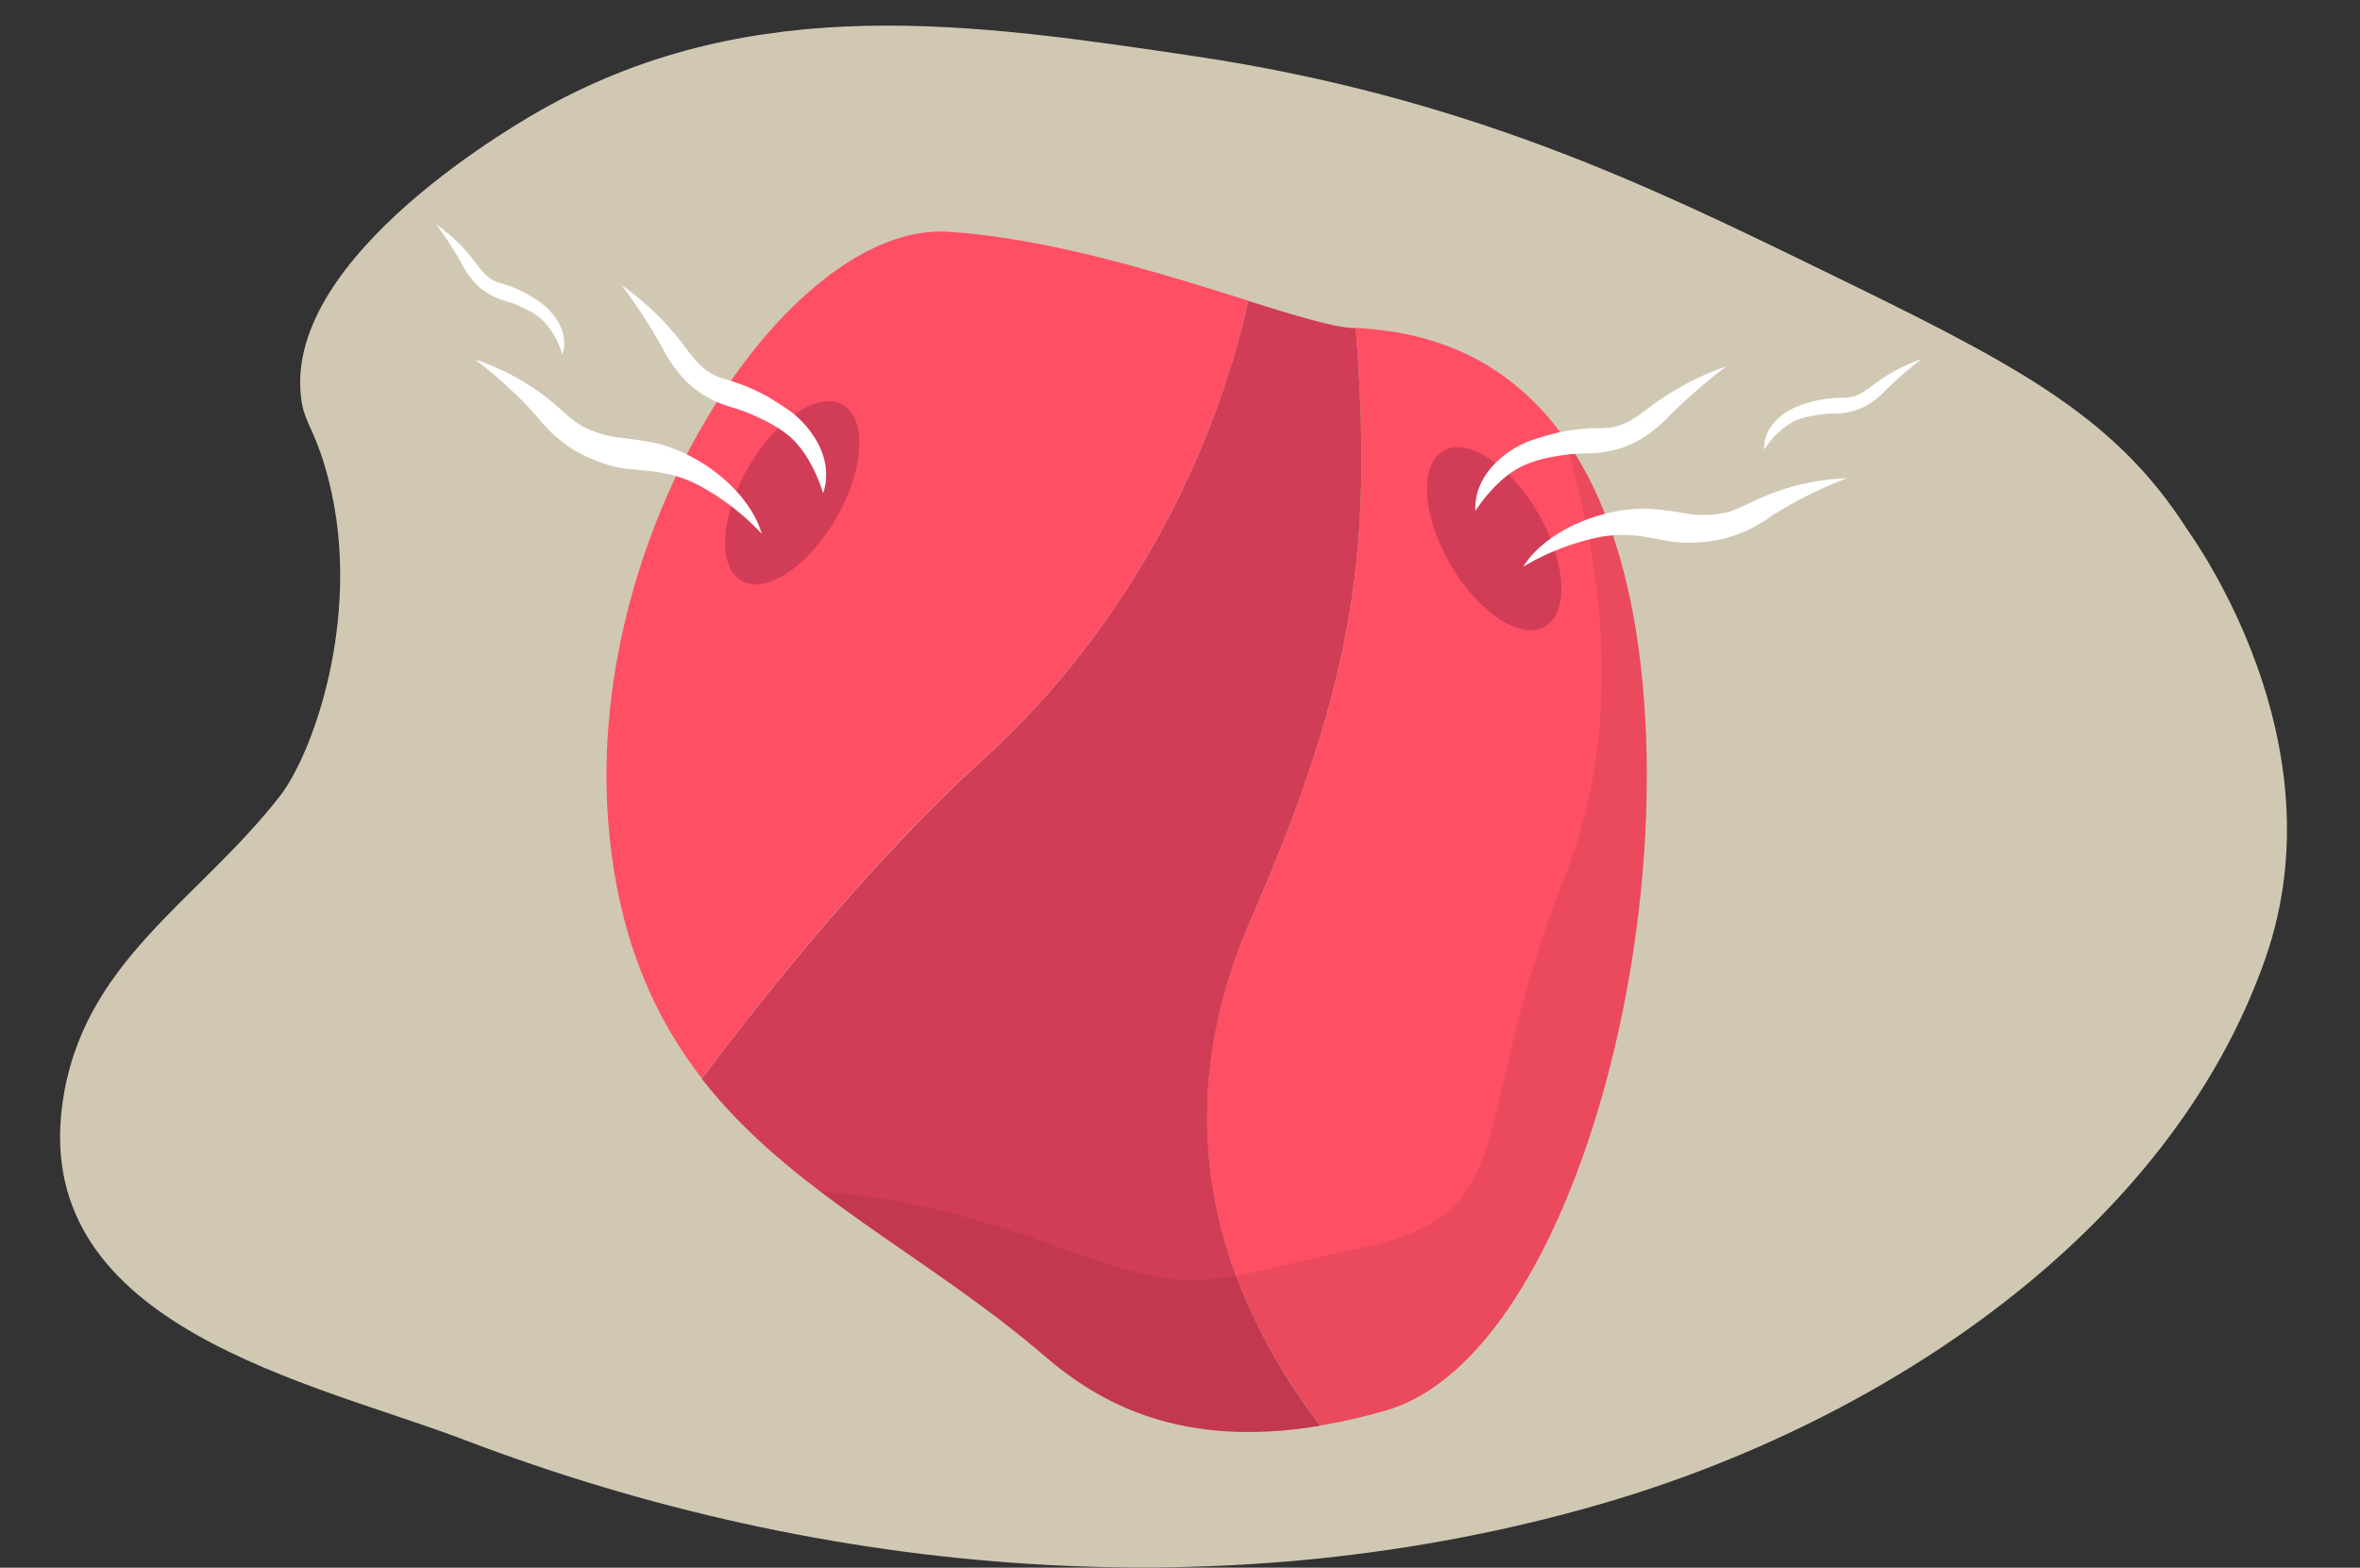<svg id="Livello_1" data-name="Livello 1" xmlns="http://www.w3.org/2000/svg" viewBox="0 0 366 243.12"><rect x="0" y="0" width="366" height="243.12" fill="#333333" stroke="none"/><defs><style>.cls-1{fill:#f9edd4;opacity:0.8;}.cls-2{fill:#ff4f65;}.cls-3{fill:#d13d56;}.cls-4{opacity:0.08;}.cls-5{fill:#fff;}</style></defs><title>cardiologia01</title><path class="cls-1" d="M339.14,82c-11.58-18-27.06-25.75-57.54-40.58-25.8-12.56-54.37-26.46-96.44-32.72-34-5.06-67.82-10.09-100.39,7.88-3.83,2.11-40.7,22.95-38.09,45,.4,3.38,1.4,4.07,3,8.57,7.65,22-.68,46.15-6.3,53.35C30.49,140,12.59,149.22,9.65,171.4c-4.58,34.52,39.12,43,62.47,51.94,56.23,21.44,118.94,26.49,176.28,9.87,43.68-12.67,88.1-42.18,102.92-84.55C363.09,115,340.2,83.62,339.14,82Z"/><path class="cls-2" d="M152.47,117.74c23.6-21.42,36.31-49.22,41.13-71.12-13-4.06-30.82-9.72-46.66-10.68-24.6-1.5-57.23,47-52.41,93.78,1.68,16.31,7,28.09,14.32,37.54C120.69,151.39,136.71,132,152.47,117.74Z"/><path class="cls-2" d="M253.9,99.05c-6.76-45.12-34.24-47.61-43.62-48.2,2.5,32.89.44,53.62-16.33,91.88-15,34.19-2.14,61.42,10.84,78.34a91.38,91.38,0,0,0,10.14-2.33C242.8,210.72,260.85,145.47,253.9,99.05Z"/><path class="cls-3" d="M193.94,142.73c16.77-38.26,18.84-59,16.33-91.88l-.77,0c-3-.19-8.74-1.94-15.91-4.18-4.82,21.89-17.53,49.7-41.13,71.12-15.75,14.3-31.77,33.65-43.62,49.52,13.77,17.68,34.81,27.22,53.17,43,8.58,7.38,21.21,14.41,42.76,10.8C191.8,204.15,179,176.91,193.94,142.73Z"/><ellipse class="cls-3" cx="122.86" cy="76.43" rx="15.74" ry="7.88" transform="translate(-4.76 144.61) rotate(-60)"/><ellipse class="cls-3" cx="231.72" cy="83.55" rx="7.88" ry="15.74" transform="translate(-10.73 127.05) rotate(-30)"/><path class="cls-4" d="M214.92,218.74a92.19,92.19,0,0,1-10.14,2.33c-21.55,3.62-34.18-3.43-42.76-10.81-11.32-9.73-23.66-17.08-34.68-25.45,12.38,1,22.39,3.4,37.16,8.71,14.16,5.1,18.78,5.88,27.2,4.33,4.61-.85,10.37-2.4,19.47-4.33,25.69-5.46,16.26-19.33,31.52-57.57,10.21-25.6,4.61-52.79-.2-68.24,5.06,7,9.28,17,11.43,31.33C260.86,145.47,242.81,210.72,214.92,218.74Z"/><path class="cls-5" d="M236.23,87.89a37.81,37.81,0,0,1,11.91-4.61c4.11-.71,6.47-.15,11.19.73a23.09,23.09,0,0,0,8.22-.53A21.28,21.28,0,0,0,274.74,80a67.46,67.46,0,0,1,11.64-5.83,36.52,36.52,0,0,0-14.19,3.45c-2.31,1.08-3.71,1.81-5.19,2a16,16,0,0,1-5,.09,61.05,61.05,0,0,0-6.5-.83,25.63,25.63,0,0,0-8,1.21C242.22,81.73,238.17,84.75,236.23,87.89Z"/><path class="cls-5" d="M228.81,79.23c1.92-2.89,4.53-5.67,7.39-7A19,19,0,0,1,241,70.82a27.1,27.1,0,0,1,5.21-.51,16.83,16.83,0,0,0,7.6-1.82,21.53,21.53,0,0,0,5.25-4.18,89.91,89.91,0,0,1,8.64-7.48,42.79,42.79,0,0,0-11.42,6c-3.6,2.73-5.1,3.67-8.58,3.57a30.6,30.6,0,0,0-6.69.83c-1.16.31-2.17.61-3.37,1A15.07,15.07,0,0,0,234.13,70C229.78,73,228.68,76.5,228.81,79.23Z"/><path class="cls-5" d="M273.61,69.73a12.62,12.62,0,0,1,4.63-4.41,11.94,11.94,0,0,1,3-.86,17,17,0,0,1,3.26-.32A10.55,10.55,0,0,0,289.29,63a13.5,13.5,0,0,0,3.29-2.62A56.34,56.34,0,0,1,298,55.69a26.82,26.82,0,0,0-7.16,3.77c-2.26,1.71-3.2,2.3-5.38,2.24a19.18,19.18,0,0,0-4.19.52c-.73.19-1.36.38-2.11.65a9.44,9.44,0,0,0-2.21,1.1C274.21,65.8,273.52,68,273.61,69.73Z"/><path class="cls-5" d="M118.13,82.78A37.81,37.81,0,0,0,108,75.07c-3.76-1.81-6.18-1.93-11-2.38a23.1,23.1,0,0,1-7.76-2.77,21.28,21.28,0,0,1-5.95-5.32,67.45,67.45,0,0,0-9.58-8.82A36.52,36.52,0,0,1,86.39,63c1.92,1.68,3.07,2.77,4.44,3.35a16,16,0,0,0,4.81,1.47,61.07,61.07,0,0,1,6.48,1,25.62,25.62,0,0,1,7.4,3.38C114.08,75.21,117.13,79.23,118.13,82.78Z"/><path class="cls-5" d="M127.65,76.5c-1-3.31-2.79-6.7-5.16-8.8a19,19,0,0,0-4.26-2.65,27.12,27.12,0,0,0-4.87-1.92,16.83,16.83,0,0,1-6.8-3.85,21.53,21.53,0,0,1-3.9-5.47,89.89,89.89,0,0,0-6.24-9.58,42.78,42.78,0,0,1,9.32,8.93c2.71,3.62,3.89,4.93,7.27,5.8a30.6,30.6,0,0,1,6.2,2.64c1,.62,1.92,1.18,3,1.93a15.07,15.07,0,0,1,2.91,2.66C128.45,70.22,128.53,73.92,127.65,76.5Z"/><path class="cls-5" d="M87.21,55A12.62,12.62,0,0,0,84,49.5a11.94,11.94,0,0,0-2.67-1.66,17,17,0,0,0-3.05-1.2A10.55,10.55,0,0,1,74,44.23a13.49,13.49,0,0,1-2.44-3.43,56.35,56.35,0,0,0-3.91-6,26.82,26.82,0,0,1,5.84,5.6c1.7,2.27,2.44,3.09,4.55,3.64a19.17,19.17,0,0,1,3.89,1.65c.65.39,1.21.74,1.85,1.21a9.44,9.44,0,0,1,1.82,1.67C87.71,51.08,87.77,53.4,87.21,55Z"/></svg>